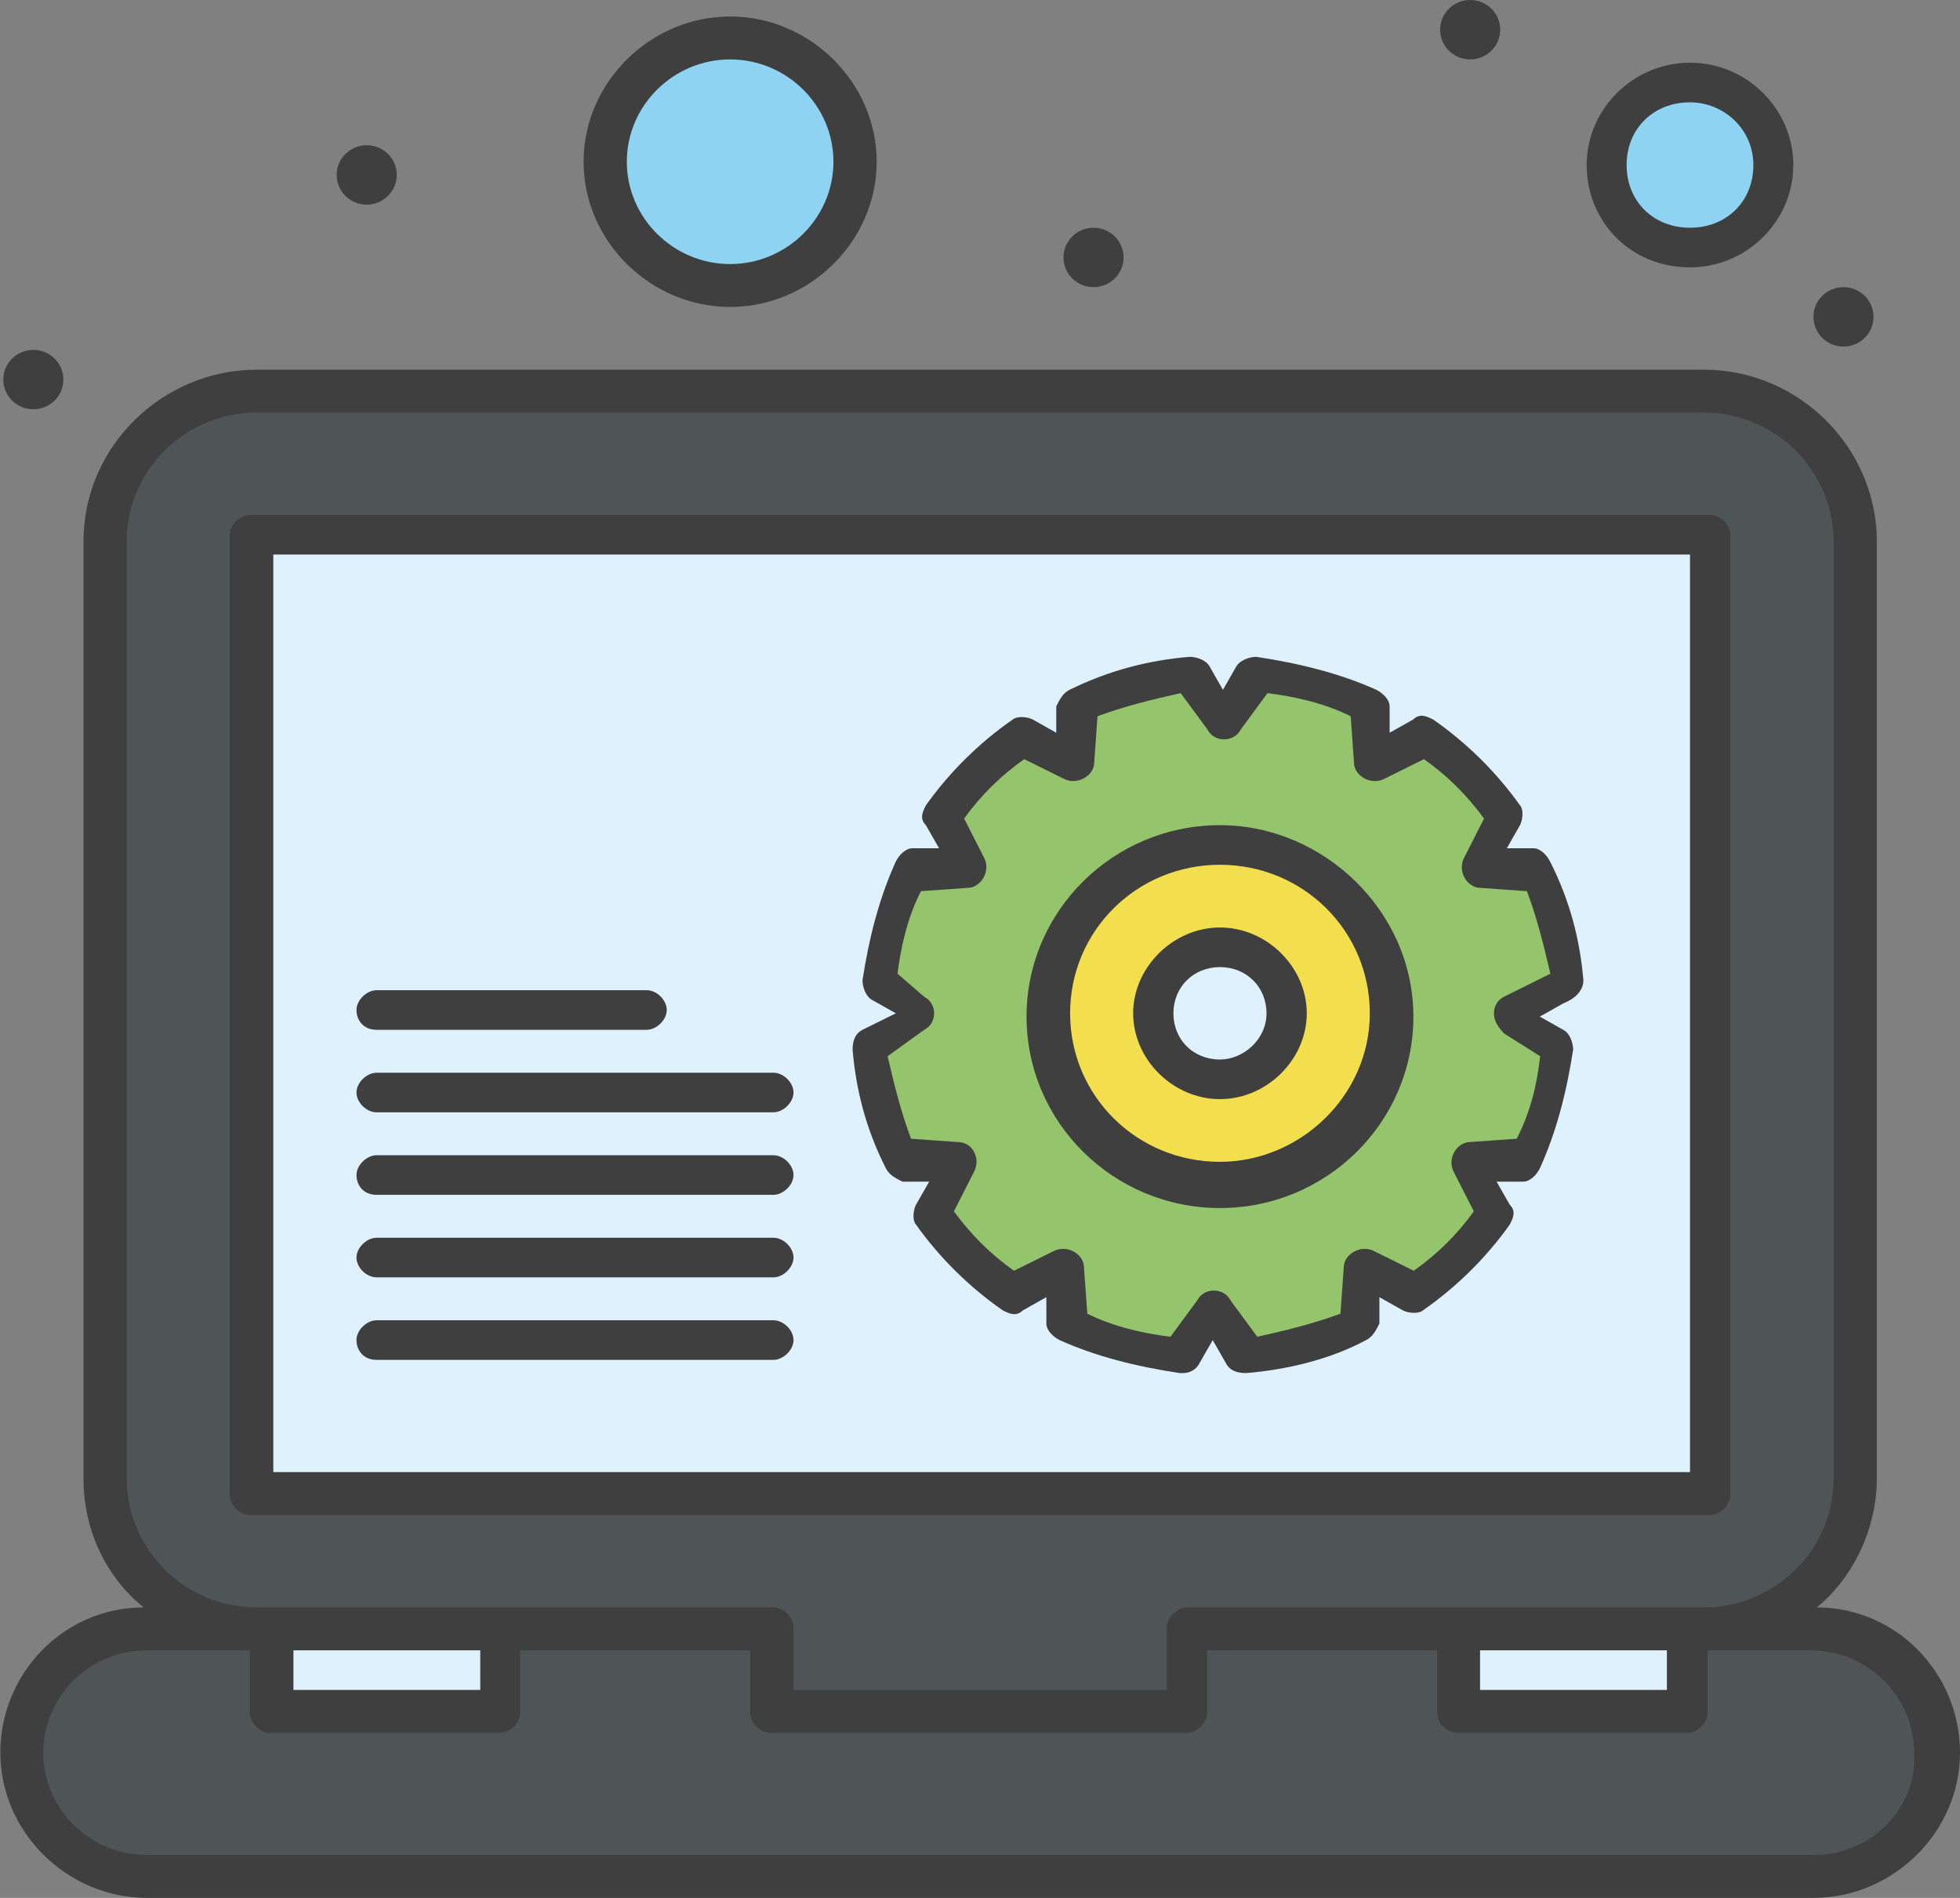 <?xml version="1.0" encoding="UTF-8"?><svg id="Laag_1" xmlns="http://www.w3.org/2000/svg" viewBox="0 0 59.38 57.5"><rect x="0" y="0" width="59.38" height="57.5" fill="#808080" stroke="none"/><g id="_11__Development__Seo__Web_"><g><path d="M23.43,49.3v2.5h12.62v-2.5h18.99c2.12,0,3.84,1.7,3.84,3.8s-1.72,3.8-3.84,3.8H4.54c-2.12,0-3.84-1.7-3.84-3.8s1.72-3.8,3.84-3.8c-.1,0,17.67,0,18.89,0Z" style="fill:#4f5456;"/><path d="M51.61,11.8H7.78c-2.52,0-4.54,2-4.54,4.5v28.4c0,2.5,2.02,4.5,4.54,4.5h15.65v2.5h12.62v-2.5h15.65c2.52,0,4.54-2,4.54-4.5V16.4c0-2.5-2.12-4.6-4.65-4.6Z" style="fill:#4f5456;"/><path d="M51.81,16.2v29.1H7.57V16.2H51.81Z" style="fill:#dff1fc;"/><path d="M51.2,2.5c1.39,0,2.52,1.12,2.52,2.5s-1.13,2.5-2.52,2.5-2.52-1.12-2.52-2.5,1.13-2.5,2.52-2.5Z" style="fill:#8fd3f3;"/><path d="M22.12,1.2c2.12,0,3.84,1.7,3.84,3.8s-1.72,3.8-3.84,3.8-3.84-1.7-3.84-3.8,1.72-3.8,3.84-3.8Z" style="fill:#8fd3f3;"/><path d="M36.96,25.6c2.83,0,5.15,2.3,5.15,5.1s-2.32,5.1-5.15,5.1-5.15-2.3-5.15-5.1,2.22-5.1,5.15-5.1Zm2.02,5.1c0-1.1-.91-2-2.02-2s-2.02,.9-2.02,2,.91,2,2.02,2,2.02-.9,2.02-2Z" style="fill:#f3df4d;"/><path d="M47.37,29.8l-1.52,1,1.52,1c-.1,1.2-.4,2.3-.91,3.4h-1.82l.81,1.6c-.71,1-1.52,1.8-2.52,2.5l-1.62-.8v1.7c-1.01,.5-2.22,.8-3.43,.9l-1.01-1.5-1.01,1.5c-1.21-.1-2.32-.4-3.43-.9l-.1-1.8-1.41,.8c-1.01-.7-1.82-1.5-2.52-2.5l.81-1.5-1.82-.1c-.5-1-.81-2.2-.91-3.4l1.52-1-1.52-1c.1-1.2,.4-2.3,.91-3.4l1.82-.1-.81-1.6c.71-1,1.52-1.8,2.52-2.5l1.62,.8,.1-1.8c1.01-.5,2.22-.8,3.43-.9l1.01,1.5,1.01-1.5c1.21,.1,2.32,.4,3.43,.9l.1,1.8,1.62-.8c1.01,.7,1.82,1.5,2.52,2.5l-.81,1.6,1.82,.1c.2,1.1,.5,2.3,.61,3.5Zm-5.25,.9c0-2.8-2.32-5.1-5.15-5.1s-5.15,2.3-5.15,5.1,2.32,5.1,5.15,5.1c2.83,.1,5.15-2.2,5.15-5.1Z" style="fill:#94c46c;"/><rect x="44.24" y="49.3" width="6.97" height="2.5" style="fill:#dff1fc;"/><rect x="8.28" y="49.3" width="6.97" height="2.5" style="fill:#dff1fc;"/><g><path d="M55.85,8.7c.5,0,.91,.4,.91,.9s-.41,.9-.91,.9-.91-.4-.91-.9,.41-.9,.91-.9Z" style="fill:#403f3f;"/><path d="M44.54,0c.5,0,.91,.4,.91,.9s-.41,.9-.91,.9-.91-.4-.91-.9,.41-.9,.91-.9Z" style="fill:#403f3f;"/><path d="M33.13,6.9c.5,0,.91,.4,.91,.9s-.41,.9-.91,.9-.91-.4-.91-.9,.41-.9,.91-.9Z" style="fill:#403f3f;"/><path d="M11.11,4.4c.5,0,.91,.4,.91,.9s-.41,.9-.91,.9-.91-.4-.91-.9,.41-.9,.91-.9Z" style="fill:#403f3f;"/><path d="M1.01,10.6c.5,0,.91,.4,.91,.9s-.41,.9-.91,.9-.91-.4-.91-.9,.41-.9,.91-.9Z" style="fill:#403f3f;"/><path d="M47.97,29.7c-.1-1.2-.4-2.4-1.01-3.6-.1-.2-.3-.4-.5-.4h-.81l.4-.7c.1-.2,.1-.5,0-.6-.71-1-1.62-1.9-2.63-2.6-.2-.1-.4-.2-.61,0l-.71,.4v-.8c0-.2-.2-.4-.4-.5-1.11-.5-2.32-.8-3.64-1-.2,0-.5,.1-.61,.3l-.4,.7-.4-.7c-.1-.2-.4-.3-.61-.3-1.21,.1-2.42,.4-3.64,1-.2,.1-.3,.3-.4,.5v.8l-.71-.4c-.2-.1-.5-.1-.61,0-1.01,.7-1.92,1.6-2.63,2.6-.1,.2-.2,.4,0,.6l.4,.7h-.81c-.2,0-.4,.2-.5,.4-.5,1.1-.81,2.3-1.01,3.6,0,.2,.1,.5,.3,.6l.71,.4-1.01,.5c-.2,.1-.3,.3-.3,.6,.1,1.2,.4,2.4,1.01,3.6,.1,.2,.3,.3,.5,.4h.81l-.4,.7c-.1,.2-.1,.5,0,.6,.71,1,1.62,1.9,2.63,2.6,.2,.1,.4,.2,.61,0l.71-.4v.8c0,.2,.2,.4,.4,.5,1.11,.5,2.32,.8,3.64,1h.1c.2,0,.4-.1,.5-.3l.4-.7,.4,.7c.1,.2,.3,.3,.61,.3,1.21-.1,2.52-.4,3.64-1,.2-.1,.3-.3,.4-.5v-.8l.71,.4c.2,.1,.5,.1,.61,0,1.01-.7,1.92-1.6,2.63-2.6,.1-.2,.2-.4,0-.6l-.4-.7h.81c.2,0,.4-.2,.5-.4,.5-1.1,.81-2.3,1.01-3.6,0-.2-.1-.5-.3-.6l-.71-.4,.71-.4c.5-.2,.61-.5,.61-.7Zm-2.42,1.6l1.11,.7c-.1,.9-.3,1.7-.71,2.5l-1.41,.1c-.4,0-.71,.5-.5,.9l.61,1.2c-.5,.7-1.11,1.3-1.82,1.8l-1.21-.6c-.4-.2-.91,.1-.91,.5l-.1,1.4c-.81,.3-1.62,.5-2.52,.7l-.81-1.1c-.2-.4-.81-.4-1.01,0l-.81,1.1c-.81-.1-1.72-.3-2.52-.7l-.1-1.4c0-.4-.5-.7-.91-.5l-1.21,.6c-.71-.5-1.31-1.1-1.82-1.8l.61-1.2c.1-.2,.1-.4,0-.6-.1-.2-.3-.3-.5-.3l-1.41-.1c-.3-.8-.5-1.6-.71-2.5l1.11-.8c.4-.2,.4-.8,0-1l-.81-.7c.1-.8,.3-1.7,.71-2.5l1.41-.1c.4,0,.71-.5,.51-.9l-.61-1.2c.5-.7,1.11-1.3,1.82-1.8l1.21,.6c.4,.2,.91-.1,.91-.5l.1-1.4c.81-.3,1.62-.5,2.52-.7l.81,1.1c.2,.4,.81,.4,1.01,0l.81-1.1c.81,.1,1.72,.3,2.52,.7l.1,1.4c0,.4,.5,.7,.91,.5l1.21-.6c.71,.5,1.31,1.1,1.82,1.8l-.61,1.2c-.2,.4,.1,.9,.5,.9l1.41,.1c.3,.8,.5,1.6,.71,2.5l-1.41,.7c-.2,.1-.3,.3-.3,.5s.1,.4,.3,.6Z" style="fill:#403f3f;"/><path d="M36.96,25c-3.23,0-5.86,2.6-5.86,5.8s2.63,5.8,5.86,5.8,5.86-2.6,5.86-5.8-2.73-5.8-5.86-5.8Zm0,10.2c-2.52,0-4.54-2-4.54-4.5s2.02-4.5,4.54-4.5,4.54,2,4.54,4.5-2.12,4.5-4.54,4.5Z" style="fill:#403f3f;"/><path d="M36.96,28.1c-1.41,0-2.63,1.2-2.63,2.6s1.21,2.6,2.63,2.6,2.63-1.2,2.63-2.6-1.21-2.6-2.63-2.6Zm0,4c-.81,0-1.41-.6-1.41-1.4s.61-1.4,1.41-1.4,1.41,.6,1.41,1.4-.71,1.4-1.41,1.4Z" style="fill:#403f3f;"/><path d="M55.04,48.7c1.11-.9,1.82-2.4,1.82-3.9V16.4c0-2.8-2.32-5.2-5.25-5.2H7.78c-2.83,0-5.25,2.3-5.25,5.2v28.4c0,1.6,.71,3,1.82,3.9-2.42,0-4.34,2-4.34,4.4s2.02,4.4,4.44,4.4H54.94c2.42,0,4.44-2,4.44-4.4s-1.92-4.4-4.34-4.4ZM3.84,44.8V16.4c0-2.2,1.82-3.9,3.94-3.9H51.61c2.22,0,3.94,1.8,3.94,3.9v28.4c0,2.2-1.82,3.9-3.94,3.9h-15.65c-.3,0-.61,.3-.61,.6v1.9h-11.31v-1.9c0-.3-.3-.6-.61-.6H7.78c-2.22,0-3.94-1.8-3.94-3.9Zm41,5.2h5.66v1.2h-5.66v-1.2Zm-35.95,0h5.66v1.2h-5.66v-1.2Zm46.05,6.2H4.44c-1.72,0-3.13-1.4-3.13-3.1s1.41-3.1,3.13-3.1h3.13v1.9c0,.3,.3,.6,.61,.6h6.97c.3,0,.61-.3,.61-.6v-1.9h6.97v1.9c0,.3,.3,.6,.61,.6h12.62c.3,0,.61-.3,.61-.6v-1.9h6.97v1.9c0,.3,.3,.6,.61,.6h6.97c.3,0,.61-.3,.61-.6v-1.9h3.13c1.72,0,3.13,1.4,3.13,3.1,.1,1.7-1.31,3.1-3.03,3.1Z" style="fill:#403f3f;"/><path d="M7.57,45.9H51.81c.3,0,.61-.3,.61-.6V16.2c0-.3-.3-.6-.61-.6H7.57c-.3,0-.61,.3-.61,.6v29.1c0,.3,.3,.6,.61,.6Zm.71-29.1H51.2v27.8H8.28V16.8Z" style="fill:#403f3f;"/><path d="M51.2,8.1c1.72,0,3.13-1.4,3.13-3.1s-1.41-3.1-3.13-3.1-3.13,1.4-3.13,3.1,1.31,3.1,3.13,3.1Zm0-5c1.01,0,1.92,.8,1.92,1.9s-.81,1.9-1.92,1.9-1.92-.8-1.92-1.9,.81-1.9,1.92-1.9Z" style="fill:#403f3f;"/><path d="M22.12,9.3c2.42,0,4.44-2,4.44-4.4S24.54,.5,22.12,.5s-4.44,2-4.44,4.4,2.02,4.4,4.44,4.4Zm0-7.5c1.72,0,3.13,1.4,3.13,3.1s-1.41,3.1-3.13,3.1-3.13-1.4-3.13-3.1,1.41-3.1,3.13-3.1Z" style="fill:#403f3f;"/><path d="M11.41,31.2h8.18c.3,0,.61-.3,.61-.6s-.3-.6-.61-.6H11.41c-.3,0-.61,.3-.61,.6s.2,.6,.61,.6Z" style="fill:#403f3f;"/><path d="M23.43,32.5H11.41c-.3,0-.61,.3-.61,.6s.3,.6,.61,.6h12.02c.3,0,.61-.3,.61-.6s-.3-.6-.61-.6Z" style="fill:#403f3f;"/><path d="M23.43,35H11.41c-.3,0-.61,.3-.61,.6s.2,.6,.61,.6h12.02c.3,0,.61-.3,.61-.6s-.3-.6-.61-.6Z" style="fill:#403f3f;"/><path d="M23.43,37.5H11.41c-.3,0-.61,.3-.61,.6s.3,.6,.61,.6h12.02c.3,0,.61-.3,.61-.6s-.3-.6-.61-.6Z" style="fill:#403f3f;"/><path d="M23.43,40H11.41c-.3,0-.61,.3-.61,.6s.2,.6,.61,.6h12.02c.3,0,.61-.3,.61-.6s-.3-.6-.61-.6Z" style="fill:#403f3f;"/></g></g></g></svg>
